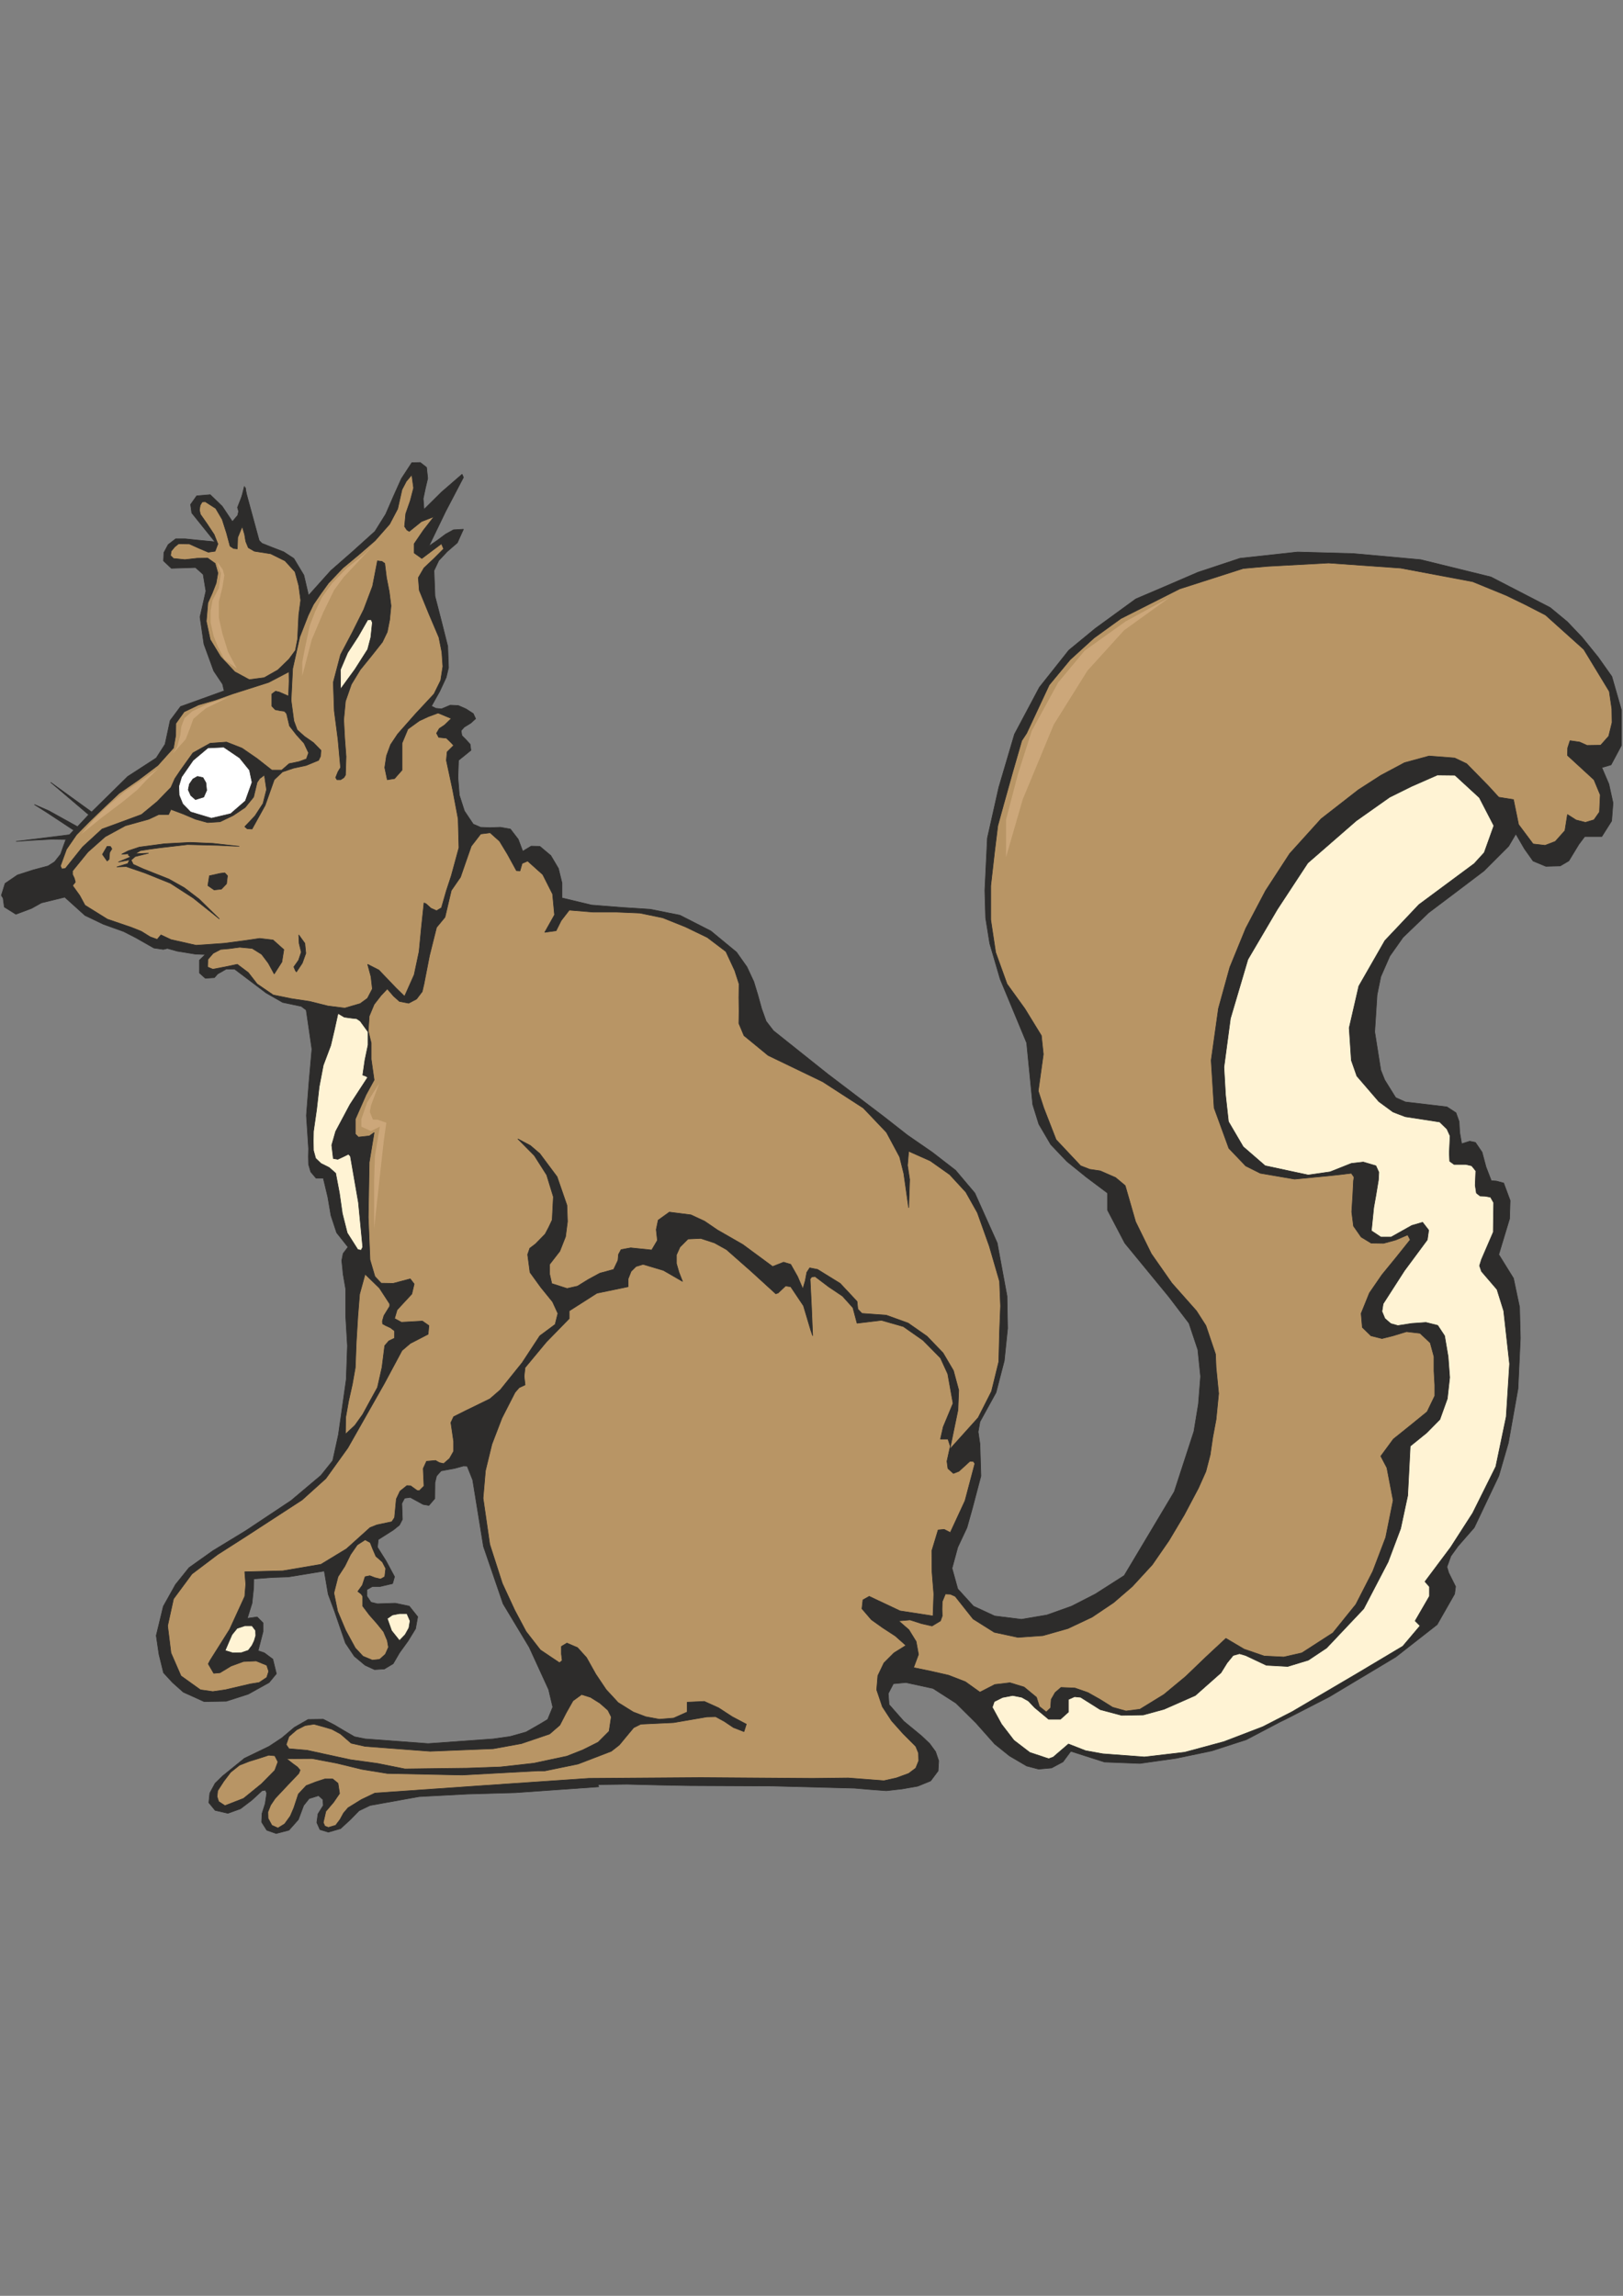 <?xml version="1.0" encoding="utf-8"?>
<!-- Created by UniConvertor 2.0rc4 (https://sk1project.net/) -->
<svg xmlns="http://www.w3.org/2000/svg" height="841.89pt" viewBox="0 0 595.276 841.89" width="595.276pt" version="1.1" xmlns:xlink="http://www.w3.org/1999/xlink" id="9b7f3c80-f613-11ea-b302-dcc15c148e23">

<rect x="0" y="0" width="595.276" height="841.89" fill="#808080" stroke="none"/>

<g>
	<path style="stroke-linejoin:bevel;stroke:#2d2c2b;stroke-width:0.216;stroke-miterlimit:10.433;fill:#2d2c2b;" d="M 87.11,186.081 L 89.99,178.737 92.222,194.361 93.302,196.593 93.302,196.593 96.11,199.257 99.926,200.769 104.03,202.353 107.774,204.801 111.446,210.921 113.174,218.337 121.31,209.265 129.446,202.137 137.51,194.865 141.47,188.529 144.35,181.905 147.23,175.497 151.046,169.665 154.142,169.593 156.446,171.393 156.878,175.425 156.014,179.097 155.222,182.841 155.51,186.801 155.51,186.801 161.918,180.465 169.478,173.913 169.982,175.065 163.43,187.593 157.31,200.265 160.55,198.033 163.43,195.873 166.31,194.289 169.982,194.073 167.75,199.041 164.006,202.281 160.91,205.593 159.182,209.265 159.542,218.625 161.918,227.841 164.222,236.985 164.51,244.833 163.646,248.433 161.27,253.545 158.246,258.945 159.83,259.737 161.918,259.953 165.158,258.585 168.11,258.729 170.918,259.953 173.582,261.681 173.582,261.681 174.446,263.553 172.718,265.137 170.27,266.649 169.118,267.945 169.118,267.945 169.406,269.745 170.918,271.257 172.43,272.913 172.718,275.145 170.414,277.017 168.182,278.817 167.966,285.153 168.47,291.561 170.342,297.393 173.582,302.217 176.246,303.369 179.702,303.513 183.518,303.369 187.19,304.017 190.07,307.761 191.726,312.153 194.822,310.281 197.99,310.353 202.022,313.737 204.83,318.489 206.126,323.817 206.126,329.289 216.926,331.881 227.798,332.745 238.67,333.465 249.398,335.625 260.702,341.385 270.134,349.161 273.95,354.561 276.47,359.961 276.47,359.961 277.982,364.929 279.35,369.897 281.006,374.505 283.67,377.961 303.542,393.801 324.206,409.497 332.846,416.265 341.918,422.529 350.486,429.153 357.542,437.505 365.75,455.793 369.35,475.305 369.566,487.113 368.342,498.993 365.318,510.657 359.414,521.385 358.766,525.057 359.414,529.521 359.774,541.257 356.678,552.993 354.662,560.193 351.278,567.393 349.19,575.097 351.278,582.657 357.038,588.993 364.814,592.593 374.606,593.817 383.966,592.233 393.038,588.993 401.75,584.529 412.334,577.761 430.694,547.017 437.894,524.913 439.55,514.833 440.342,504.753 439.334,494.961 436.094,485.241 428.75,475.593 412.55,455.865 406.214,443.769 406.214,437.505 398.438,431.673 391.31,425.913 385.406,419.721 381.014,412.233 378.782,405.033 376.55,382.425 366.83,359.025 363.014,345.993 361.502,336.561 361.214,326.553 362.15,307.329 366.326,288.753 372.086,269.241 381.23,252.033 392.03,238.425 401.75,230.433 416.582,219.633 427.382,215.025 439.406,209.841 454.814,204.729 475.91,202.425 496.43,203.001 521.054,205.233 546.83,211.569 568.574,222.801 574.838,227.985 580.31,233.745 586.142,240.945 591.182,248.073 594.71,260.385 594.71,273.345 590.894,280.473 587.51,281.481 590.102,287.529 591.614,294.441 591.11,301.065 587.51,306.753 581.246,306.753 579.086,309.633 575.414,315.681 572.246,317.553 566.99,317.697 562.31,315.753 559.142,311.289 555.974,305.817 553.31,310.353 544.31,319.353 534.23,326.985 524.006,334.689 514.574,343.761 509.75,350.601 506.438,358.161 505.07,364.857 504.206,378.393 506.438,392.433 506.438,392.433 507.878,396.033 511.91,402.513 515.438,404.097 523.43,405.033 530.702,405.897 534.014,408.057 535.166,411.297 535.382,415.257 536.102,419.433 539.054,418.497 541.142,418.929 543.59,422.529 545.03,427.929 546.974,432.969 548.846,433.113 551.51,433.833 553.886,440.241 553.67,446.937 549.71,460.041 555.11,468.753 557.342,479.337 557.63,490.713 556.766,509.217 553.238,529.089 549.71,541.257 540.71,560.193 534.734,567.033 532.142,570.633 530.702,574.593 531.35,576.753 533.87,581.793 533.51,584.529 527.102,595.761 511.91,607.641 487.502,622.257 471.662,630.393 469.43,631.473 469.43,631.473 457.118,637.953 444.446,642.057 431.342,644.793 418.094,646.665 405.134,646.161 392.75,642.201 389.87,646.089 385.694,648.321 380.942,648.753 376.55,647.601 370.286,643.929 364.814,639.537 357.974,631.833 350.63,624.561 342.206,619.161 332.27,617.001 327.662,617.433 325.79,621.033 326.078,625.065 331.478,631.185 338.03,636.585 340.982,639.393 343.142,642.345 344.294,645.729 344.078,649.401 341.342,653.073 336.59,655.017 330.83,656.025 325.07,656.673 319.31,656.241 313.406,655.737 283.238,654.945 252.998,654.801 241.478,654.585 230.03,654.297 218.51,654.441 87.11,186.081 87.11,186.081 Z" />
	<path style="stroke-linejoin:bevel;stroke:#2d2c2b;stroke-width:0.216;stroke-miterlimit:10.433;fill:#2d2c2b;" d="M 219.59,655.233 L 188.99,657.393 171.35,657.897 153.71,658.833 135.71,662.073 131.678,664.017 128.438,667.329 124.91,670.569 120.446,671.865 117.35,670.929 116.198,668.337 116.63,665.169 118.574,662.073 118.574,662.073 118.43,659.913 116.846,658.473 116.846,658.473 113.39,659.553 111.374,662.073 109.43,667.257 105.974,671.145 101.294,672.369 97.838,671.145 95.966,668.193 96.11,665.025 97.262,661.425 97.838,657.537 97.838,657.537 97.334,656.457 96.11,656.673 96.11,656.673 92.366,660.129 88.19,663.297 83.582,664.953 78.902,663.873 76.598,661.065 76.958,657.537 78.902,653.937 81.638,651.273 89.63,644.793 98.702,640.401 103.382,637.305 107.99,633.417 113.03,630.537 118.574,630.465 122.534,632.481 126.278,634.713 130.022,636.873 133.91,637.665 157.022,639.393 180.926,637.665 187.046,636.801 192.95,635.145 197.99,632.265 200.87,630.537 202.742,626.001 201.23,619.593 194.102,604.041 184.526,588.129 177.326,567.105 173.366,542.697 171.35,537.657 169.982,537.585 169.982,537.585 166.814,538.449 161.774,539.385 160.118,541.257 160.118,541.257 159.542,543.633 159.47,549.537 157.31,552.057 155.222,551.697 150.47,549.105 148.382,549.393 148.382,549.393 147.374,551.337 147.59,557.169 146.51,559.257 146.51,559.257 144.278,561.057 138.734,564.585 138.446,567.393 141.614,572.433 144.71,578.193 143.99,580.713 139.382,581.793 136.574,581.793 136.574,581.793 134.558,582.945 134.558,585.321 136.07,587.553 138.446,588.129 138.446,588.129 144.998,587.913 150.11,588.993 153.206,592.881 152.414,597.273 149.678,601.737 146.51,606.129 144.206,610.089 140.966,612.033 137.366,612.249 133.91,610.665 129.95,607.353 126.71,602.529 122.678,590.793 120.374,584.601 118.934,576.105 105.758,578.265 99.566,578.481 93.086,578.985 93.014,582.369 92.438,587.913 90.71,593.457 94.31,592.953 96.47,595.113 96.47,598.353 94.67,605.337 96.974,606.129 100.07,608.433 101.366,613.761 98.702,617.001 91.07,621.249 83.006,623.841 74.87,623.985 67.238,620.529 63.278,617.001 59.966,613.401 58.31,606.633 57.302,599.793 59.894,589.065 64.358,581.073 69.326,574.881 78.038,568.689 90.206,561.273 106.766,550.257 117.71,541.041 122.03,535.641 124.118,526.137 126.998,505.833 127.43,493.521 126.782,482.505 126.782,472.641 125.846,467.241 125.846,467.241 125.63,464.937 125.342,462.273 125.846,459.681 127.646,457.305 123.47,452.049 121.382,445.713 120.23,438.945 118.574,432.033 117.566,432.033 115.91,432.033 115.91,432.033 113.966,429.729 113.174,426.993 113.102,424.113 113.174,421.233 113.174,421.233 112.382,409.065 113.318,396.897 114.398,384.729 112.31,370.401 110.51,369.033 103.67,367.593 97.622,364.137 92.006,359.889 86.102,355.425 83.006,355.353 79.838,357.153 78.614,358.521 75.302,358.737 73.142,356.793 73.142,352.113 75.302,350.025 71.63,349.881 65.006,348.801 61.406,347.793 59.894,348.153 56.438,347.649 49.598,343.761 45.35,341.601 37.934,338.937 31.166,335.697 23.75,329.001 15.182,331.089 11.582,333.105 5.822,335.265 1.574,332.601 1.142,329.361 0.494,328.353 0.494,328.353 1.862,323.961 6.398,320.865 12.23,318.993 17.63,317.553 17.63,317.553 20.006,316.041 22.238,313.233 23.318,310.137 24.182,307.833 18.926,307.761 10.79,308.193 5.894,308.553 25.478,306.105 27.062,304.449 17.342,298.041 12.59,295.017 17.918,297.321 23.102,300.201 28.43,303.153 32.534,298.761 18.566,286.881 33.614,297.753 46.862,284.721 57.302,277.953 60.542,272.913 62.414,264.201 66.23,259.089 74.438,256.137 82.214,253.329 81.638,250.881 78.398,246.057 74.798,236.193 73.358,226.257 75.518,216.753 74.51,210.633 71.702,208.113 62.846,208.401 59.966,205.665 60.11,202.641 61.694,199.689 64.43,197.601 68.03,197.601 72.134,198.033 78.83,198.681 74.726,193.569 70.334,188.097 69.902,185.001 72.134,181.833 77.102,181.401 81.494,185.649 85.238,191.265 87.182,188.961 87.902,185.865 88.334,183.561 89.63,178.305 219.59,655.233 219.59,655.233 Z" />
	<path style="stroke-linejoin:bevel;stroke:#2d2c2b;stroke-width:0.216;stroke-miterlimit:10.433;fill:#b89565;" d="M 86.102,246.345 L 91.43,249.225 96.902,248.505 101.87,245.697 105.974,241.737 105.974,241.737 108.35,238.497 109.142,234.393 109.358,229.857 109.574,225.537 109.574,225.537 110.294,220.137 109.574,214.737 109.574,214.737 108.206,209.697 104.534,205.665 99.278,203.073 93.302,202.137 93.302,202.137 91.07,200.841 90.134,198.537 89.702,195.945 88.838,193.065 88.838,193.065 87.182,197.097 87.038,201.273 87.038,201.273 85.67,201.129 84.374,200.265 84.374,200.265 83.078,195.441 81.494,190.473 79.118,186.441 75.302,183.993 75.302,183.993 74.15,184.065 73.43,185.289 73.142,187.017 73.502,188.601 73.502,188.601 76.022,192.201 78.542,196.017 79.91,199.473 78.902,202.137 78.902,202.137 76.382,202.497 73.142,201.129 69.47,199.473 65.51,199.401 65.51,199.401 64.07,200.553 62.774,202.137 62.558,203.721 63.638,204.801 63.638,204.801 67.814,205.233 72.278,204.729 76.166,204.657 78.902,206.601 78.902,206.601 79.91,210.129 79.262,213.873 77.822,217.545 76.238,221.073 76.238,221.073 75.662,227.841 77.102,234.537 77.102,234.537 80.918,240.801 86.102,246.345 86.102,246.345 Z" />
	<path style="stroke-linejoin:bevel;stroke:#2d2c2b;stroke-width:0.216;stroke-miterlimit:10.433;fill:#b89565;" d="M 108.998,267.657 L 111.662,270.033 114.974,272.337 117.71,275.145 117.566,277.305 116.846,278.817 112.31,280.689 107.63,281.697 103.598,283.065 100.574,285.945 97.262,295.305 92.438,304.017 90.71,303.945 89.774,303.153 93.518,299.193 96.47,294.657 97.766,289.545 96.974,284.217 95.246,285.513 94.31,286.881 93.014,292.281 89.918,296.097 85.526,299.049 80.702,301.353 76.166,301.641 71.702,300.417 67.31,298.545 62.702,296.817 61.838,298.689 58.238,298.689 54.566,300.417 45.998,302.793 38.582,306.825 32.246,312.441 26.63,319.353 26.63,320.721 27.278,322.089 27.638,323.457 26.63,324.753 29.222,328.353 31.166,331.953 39.374,337.065 48.23,340.089 51.83,341.529 55.07,343.545 57.662,344.481 59.03,342.825 62.702,344.553 71.918,346.641 82.214,345.921 89.846,344.913 95.246,344.121 100.142,344.697 104.102,348.225 103.382,352.761 100.574,357.153 98.414,353.193 95.966,349.953 92.51,347.793 87.902,347.361 87.902,347.361 84.158,347.865 80.918,348.153 78.182,349.593 76.238,351.825 76.166,354.633 78.038,355.425 82.574,354.561 87.038,353.625 91.07,356.649 94.31,360.825 100.214,364.857 106.91,366.225 113.606,367.233 120.23,368.889 126.422,369.681 132.11,368.025 134.774,366.081 136.574,362.625 136.07,358.161 134.846,353.625 138.95,355.713 145.214,362.265 148.382,365.361 151.91,357.441 153.71,348.945 154.574,339.945 155.51,331.089 155.51,331.089 156.302,331.449 158.03,333.033 160.118,333.969 161.918,332.889 161.918,332.889 163.718,326.625 165.518,321.153 165.518,321.153 168.326,310.857 168.038,300.273 166.022,289.617 163.718,278.817 164.006,275.721 166.382,273.345 165.158,272.049 163.718,270.681 160.91,270.393 160.118,268.881 160.118,268.881 161.126,267.153 163.07,265.857 165.518,263.481 160.694,261.465 157.022,262.833 153.782,264.345 149.606,267.369 147.446,272.553 147.446,277.449 147.446,282.417 144.71,285.513 142.046,285.945 141.11,281.481 141.758,277.161 143.27,273.057 145.862,269.169 152.414,261.753 159.182,254.481 161.63,249.513 162.422,244.401 162.062,239.145 160.982,233.745 157.31,225.105 153.782,216.465 153.422,211.857 155.51,208.257 159.11,204.873 162.71,201.273 161.918,199.401 158.246,202.137 154.718,204.801 151.91,202.785 151.91,199.401 155.294,194.433 159.182,189.465 154.574,191.265 150.11,194.865 150.11,194.865 149.246,194.361 148.382,193.065 148.382,193.065 148.814,188.385 150.47,183.633 151.694,178.953 151.046,174.129 149.03,176.505 147.446,179.529 145.862,186.585 142.91,192.201 137.582,198.249 131.678,203.361 125.702,208.329 120.446,213.873 117.638,217.761 114.974,221.649 113.03,225.681 109.934,233.601 107.342,245.193 106.766,256.785 107.774,264.345 108.998,267.657 108.998,267.657 Z" />
	<path style="stroke-linejoin:bevel;stroke:#2d2c2b;stroke-width:0.216;stroke-miterlimit:10.433;fill:#b89565;" d="M 85.238,254.481 L 79.19,256.641 72.782,258.513 67.526,261.033 64.502,265.281 64.502,265.281 64.43,269.745 63.638,274.281 63.638,274.281 57.878,280.689 50.894,285.945 43.694,290.913 37.43,296.817 37.43,296.817 32.678,301.425 28.07,306.105 24.398,311.433 22.166,317.553 22.166,317.553 22.67,318.633 23.966,318.489 23.966,318.489 30.302,310.569 37.43,304.017 37.43,304.017 44.702,301.353 51.902,298.689 51.902,298.689 57.662,293.937 62.702,288.753 62.702,288.753 64.142,285.513 66.23,282.417 66.23,282.417 70.766,276.081 77.102,272.553 77.102,272.553 83.078,272.121 88.766,274.353 94.31,278.169 99.71,282.417 99.71,282.417 101.51,282.417 103.31,282.417 103.31,282.417 106.046,280.041 109.574,279.321 112.382,278.313 113.174,276.081 113.174,276.081 111.518,272.553 108.782,269.529 106.19,266.217 105.11,261.681 105.11,261.681 104.318,260.817 102.734,260.601 100.934,260.241 99.71,258.945 99.71,258.945 99.71,256.353 99.71,254.481 99.71,254.481 101.078,253.473 102.374,253.761 105.83,255.273 106.046,249.729 105.974,246.345 98.558,250.233 85.238,254.481 85.238,254.481 Z" />
	<path style="stroke-linejoin:bevel;stroke:#2d2c2b;stroke-width:0.216;stroke-miterlimit:10.433;fill:#ffffff;" d="M 87.902,277.953 L 82.07,273.993 76.238,274.281 76.238,274.281 70.838,278.817 66.59,284.937 65.582,288.321 65.726,291.633 67.022,294.801 69.902,297.753 69.902,297.753 77.534,300.057 84.59,298.401 89.99,293.721 92.438,286.881 92.438,286.881 91.502,282.417 87.902,277.953 87.902,277.953 Z" />
	<path style="stroke-linejoin:bevel;stroke:#2d2c2b;stroke-width:0.216;stroke-miterlimit:10.433;fill:#fff3d4;" d="M 121.31,383.361 L 118.574,390.633 117.062,398.553 116.126,406.833 114.974,414.897 114.974,414.897 114.902,418.425 114.974,421.881 115.766,424.761 117.71,426.633 117.71,426.633 120.734,428.145 123.11,430.233 123.11,430.233 124.478,437.433 125.558,444.993 127.358,452.121 131.246,458.241 131.246,458.241 132.47,458.457 133.046,457.305 133.046,457.305 131.462,440.961 128.51,423.969 128.51,423.969 127.79,423.249 126.062,424.113 123.902,425.121 122.246,424.833 122.246,424.833 121.67,419.937 123.11,414.897 123.11,414.897 128.366,405.033 134.846,395.097 134.846,395.097 134.27,394.665 133.046,394.233 133.046,394.233 133.838,388.761 134.99,383.217 134.99,378.393 132.11,374.433 132.11,374.433 130.814,373.569 128.798,373.353 126.278,372.993 123.974,371.625 123.974,371.625 122.678,377.529 121.31,383.361 121.31,383.361 Z" />
	<path style="stroke-linejoin:bevel;stroke:#2d2c2b;stroke-width:0.216;stroke-miterlimit:10.433;fill:#b89565;" d="M 136.142,382.497 L 136.142,388.401 137.222,396.033 134.27,401.433 130.31,410.433 130.31,413.169 130.31,415.833 131.462,416.985 135.494,416.553 137.222,415.329 135.422,426.273 135.062,446.361 135.71,461.985 137.51,468.105 139.814,470.553 144.206,470.625 150.47,468.969 151.91,470.841 151.046,474.513 145.646,480.345 144.71,483.513 147.23,484.881 154.934,484.449 157.31,486.105 157.022,489.273 150.47,492.657 147.446,495.249 140.966,507.345 127.574,530.961 119.51,542.193 110.798,550.041 90.638,563.145 79.838,570.057 70.406,577.185 63.638,586.329 61.478,596.193 62.702,606.129 66.374,614.553 73.502,619.665 78.038,620.313 82.574,619.665 91.862,617.505 95.03,617.001 97.838,615.129 97.838,615.129 98.558,612.897 97.838,610.665 93.95,609.081 89.27,609.297 84.734,610.953 80.702,613.401 78.398,613.617 76.382,610.161 77.102,608.793 77.102,608.793 84.23,597.489 89.774,585.393 90.134,580.929 89.774,576.393 103.742,576.033 117.71,573.657 127.07,567.969 135.71,560.193 138.23,559.185 143.702,558.033 144.71,556.521 144.71,556.521 145.358,549.681 146.726,546.801 149.246,544.785 150.614,544.857 152.99,546.585 153.782,546.657 153.782,546.657 155.51,544.929 155.222,538.521 156.446,535.857 159.758,535.569 161.126,536.361 162.71,536.721 164.87,534.849 166.382,532.185 166.382,528.585 165.374,521.673 166.382,519.513 170.702,517.353 179.702,512.961 183.518,509.649 191.51,499.713 197.99,489.849 203.606,485.673 204.614,481.641 202.67,477.393 198.35,472.065 194.39,466.593 193.526,460.041 194.318,457.737 196.406,456.153 199.934,452.553 201.23,450.105 202.526,447.369 202.958,438.873 200.51,430.881 195.974,423.753 189.926,417.633 194.534,420.081 197.99,423.033 204.326,431.529 207.926,441.969 208.142,447.945 207.422,453.489 205.334,458.817 201.59,463.641 201.59,467.241 202.382,470.697 207.998,472.497 211.814,471.633 215.774,469.185 220.022,466.881 225.062,465.513 226.646,462.201 226.862,459.969 227.798,458.241 231.326,457.593 239.03,458.385 241.118,454.857 240.686,450.897 241.406,447.441 245.51,444.489 253.43,445.497 258.398,447.801 263.15,451.041 272.438,456.369 283.382,464.433 287.414,462.849 290.006,463.641 292.526,468.105 294.47,472.641 295.334,469.689 295.91,466.593 296.99,464.937 299.87,465.513 308.15,470.625 314.342,477.249 314.63,480.057 316.142,481.641 325.07,482.289 333.062,485.169 339.974,489.993 345.878,496.113 349.694,502.593 351.638,509.793 351.35,517.065 348.398,531.393 358.766,519.873 363.662,510.225 366.326,499.353 366.614,488.049 366.974,478.905 366.614,469.905 362.87,457.017 358.478,444.705 354.23,437.145 348.326,430.737 341.198,425.697 333.278,422.169 332.846,427.353 333.638,432.537 333.278,442.905 331.478,430.305 329.966,424.257 325.142,415.257 316.646,406.329 301.742,396.681 281.726,387.033 272.87,379.761 270.998,375.297 271.07,370.761 270.998,365.865 271.07,360.825 269.486,355.929 266.246,348.945 259.406,343.761 251.342,339.873 243.062,336.561 234.71,334.833 226.214,334.473 217.574,334.473 208.79,333.753 205.838,337.569 203.966,341.313 199.79,341.889 203.39,335.481 202.67,327.849 199.07,320.721 193.526,315.753 191.51,316.617 190.718,319.353 190.718,319.353 189.422,319.281 186.11,313.233 183.23,308.481 179.774,305.385 176.318,305.817 172.862,310.281 170.918,315.825 168.902,321.657 165.518,326.553 163.214,336.345 160.118,340.089 157.526,350.457 155.51,360.825 154.862,363.633 152.774,366.369 149.894,367.881 146.51,367.233 144.35,365.289 142.046,362.625 139.742,365.073 137.222,368.313 135.422,372.633 135.062,378.105 136.142,382.497 136.142,382.497 Z" />
	<path style="stroke-linejoin:bevel;stroke:#2d2c2b;stroke-width:0.216;stroke-miterlimit:10.433;fill:#b89565;" d="M 266.462,458.241 L 262.07,455.793 257.03,454.137 252.35,454.353 249.398,457.305 248.102,460.185 248.102,463.353 249.038,466.593 250.334,469.905 243.35,465.873 235.862,463.641 233.27,464.433 231.47,466.233 230.39,468.969 230.39,471.849 218.942,474.225 208.79,480.705 208.79,482.145 208.79,483.513 208.79,483.513 200.366,492.153 192.59,501.513 192.23,504.681 192.59,507.849 190.43,508.857 188.918,510.585 188.918,510.585 184.094,520.017 180.422,529.593 178.046,539.313 177.182,549.393 179.63,566.313 184.238,580.641 188.774,590.433 192.95,598.281 198.206,605.049 205.19,609.729 205.19,609.729 206.198,608.937 205.91,606.489 205.91,603.753 207.926,602.529 207.926,602.529 211.814,604.185 215.126,607.857 218.51,613.905 222.326,619.593 226.718,624.345 232.262,627.801 236.798,629.529 241.838,630.465 247.094,630.033 252.062,627.801 252.062,624.201 258.326,623.913 263.582,626.289 268.55,629.529 273.734,632.265 272.87,635.001 268.982,633.489 265.67,631.257 262.502,629.529 259.262,629.601 247.094,631.689 234.998,632.265 232.406,633.561 229.886,636.585 227.15,639.897 224.198,642.201 212.03,646.881 199.79,649.401 199.79,649.401 197.126,649.401 197.126,649.401 169.55,650.913 142.046,650.337 142.046,650.337 132.758,648.825 123.542,646.593 114.47,644.865 105.11,644.937 105.11,644.937 107.198,646.593 109.07,647.961 110.078,649.113 109.574,650.337 109.574,650.337 105.398,654.729 100.934,659.481 99.278,661.929 98.27,664.449 98.342,666.825 99.71,669.345 99.71,669.345 101.942,670.353 104.39,668.841 106.478,665.961 107.774,662.937 107.774,662.937 109.43,657.897 112.31,654.801 112.31,654.801 115.838,653.433 119.15,652.353 122.03,652.353 123.974,653.937 123.974,653.937 124.55,657.681 122.39,660.849 119.51,664.233 118.574,668.337 118.574,668.337 119.15,669.633 120.446,670.137 120.446,670.137 123.11,669.345 124.694,667.257 125.99,664.881 127.646,662.937 127.646,662.937 132.542,659.913 137.51,657.537 137.51,657.537 176.822,654.801 215.99,652.137 257.03,651.849 298.07,652.137 311.102,651.993 324.206,653.001 328.742,651.993 333.278,650.337 335.87,648.393 336.95,645.729 336.878,642.849 335.87,640.401 331.262,635.793 327.014,631.041 323.63,625.857 321.542,619.665 321.974,614.481 324.206,609.801 327.878,606.129 332.27,603.393 328.382,599.937 323.846,596.985 319.598,593.961 316.142,589.929 316.502,586.689 318.806,585.393 330.11,590.721 342.206,592.593 342.494,584.529 341.846,576.465 341.774,568.689 344.078,561.057 346.31,560.841 348.542,561.993 353.942,550.329 357.542,536.721 357.542,536.721 357.038,535.929 355.742,535.857 355.742,535.857 351.71,539.529 349.694,540.321 347.678,538.521 347.678,538.521 347.318,535.857 348.542,530.313 347.678,527.721 347.678,527.721 346.31,527.721 344.942,527.721 345.95,523.257 349.55,514.617 347.606,503.817 344.942,497.985 338.534,491.505 331.334,486.465 323.27,484.161 314.342,485.241 312.83,479.553 309.014,475.305 303.974,471.921 298.934,468.105 298.934,468.105 297.71,468.249 297.134,469.041 297.134,469.041 297.638,479.337 298.07,489.849 297.35,487.761 294.686,478.833 290.006,471.849 290.006,471.849 288.134,471.561 285.398,474.153 284.534,474.441 284.534,474.441 275.534,466.233 266.462,458.241 266.462,458.241 Z" />
	<path style="stroke-linejoin:bevel;stroke:#2d2c2b;stroke-width:0.216;stroke-miterlimit:10.433;fill:#b89565;" d="M 131.246,482.649 L 130.67,492.153 130.31,501.513 130.31,501.513 129.23,507.633 127.862,513.753 126.782,519.801 126.71,525.921 126.71,525.921 130.166,522.681 133.046,518.649 133.046,518.649 135.71,513.753 138.446,508.785 138.446,508.785 140.102,501.441 141.11,493.449 141.11,493.449 142.622,491.721 144.71,490.713 144.71,490.713 144.71,489.345 144.71,488.049 144.71,488.049 143.198,486.897 141.47,486.105 140.318,485.457 140.246,484.449 140.246,484.449 140.822,482.433 141.974,480.561 142.91,479.049 142.91,478.113 142.91,478.113 139.166,472.353 133.91,467.241 133.91,467.241 131.894,474.585 131.246,482.649 131.246,482.649 Z" />
	<path style="stroke-linejoin:bevel;stroke:#2d2c2b;stroke-width:0.216;stroke-miterlimit:10.433;fill:#fff3d4;" d="M 89.774,596.193 L 86.966,597.129 85.094,599.433 83.87,602.241 82.574,605.265 82.574,605.265 85.382,606.129 88.55,606.057 91.07,605.193 92.438,603.393 92.438,603.393 93.23,601.737 93.806,599.793 93.734,597.921 92.438,596.193 92.438,596.193 91.142,596.193 89.774,596.193 89.774,596.193 Z" />
	<path style="stroke-linejoin:bevel;stroke:#2d2c2b;stroke-width:0.216;stroke-miterlimit:10.433;fill:#b89565;" d="M 136.574,608.793 L 139.238,608.505 141.326,606.633 142.478,604.041 142.046,601.593 142.046,601.593 140.678,598.353 138.23,595.329 135.494,592.233 133.046,588.993 133.046,588.993 133.046,587.193 133.046,585.393 133.046,585.393 132.47,584.529 131.246,583.593 131.246,583.593 132.902,581.289 133.91,578.193 133.91,578.193 135.638,577.833 137.51,578.553 139.598,579.057 141.11,578.193 141.11,578.193 141.47,575.169 140.246,572.793 140.246,572.793 137.87,570.705 136.718,568.041 135.782,565.665 133.91,564.657 133.91,564.657 131.03,566.529 128.582,570.057 126.494,574.305 123.974,578.193 123.974,578.193 122.462,584.169 123.83,590.865 126.782,597.849 130.31,604.329 130.31,604.329 133.118,607.353 136.574,608.793 136.574,608.793 Z" />
	<path style="stroke-linejoin:bevel;stroke:#2d2c2b;stroke-width:0.216;stroke-miterlimit:10.433;fill:#fff3d4;" d="M 146.51,591.729 L 143.918,592.233 142.046,593.529 142.046,593.529 143.63,597.993 146.51,601.593 146.51,601.593 148.598,599.433 149.966,596.985 150.398,594.393 149.246,591.729 149.246,591.729 147.95,591.729 146.51,591.729 146.51,591.729 Z" />
	<path style="stroke-linejoin:bevel;stroke:#2d2c2b;stroke-width:0.216;stroke-miterlimit:10.433;fill:#b89565;" d="M 118.574,633.201 L 115.19,632.265 111.878,632.769 108.782,634.353 105.974,636.801 105.974,636.801 104.966,639.753 105.974,641.265 105.974,641.265 112.67,641.841 118.574,643.137 118.574,643.137 128.51,645.297 138.446,646.665 138.446,646.665 148.526,648.681 159.182,648.537 159.182,648.537 171.35,648.393 183.518,647.961 195.758,646.593 207.926,644.001 207.926,644.001 213.758,641.697 219.374,638.889 223.406,634.857 224.198,629.601 224.198,629.601 222.974,627.153 220.022,624.561 216.566,622.401 213.326,621.393 213.326,621.393 210.158,623.697 207.71,628.017 205.334,632.625 201.59,635.865 201.59,635.865 191.222,639.393 180.926,641.265 180.926,641.265 157.742,642.201 133.91,640.401 133.91,640.401 128.798,639.249 124.91,635.865 124.91,635.865 121.742,634.137 118.574,633.201 118.574,633.201 Z" />
	<path style="stroke-linejoin:bevel;stroke:#2d2c2b;stroke-width:0.216;stroke-miterlimit:10.433;fill:#b89565;" d="M 91.502,645.873 L 87.83,647.313 84.59,649.905 82.07,653.217 79.838,656.673 79.838,656.673 79.622,658.833 80.198,660.633 82.502,662.145 89.342,659.481 95.894,654.153 100.79,649.185 101.942,646.089 100.79,643.857 98.558,643.641 95.03,644.793 91.502,645.873 91.502,645.873 Z" />
	<path style="stroke-linejoin:bevel;stroke:#2d2c2b;stroke-width:0.216;stroke-miterlimit:10.433;fill:#b89565;" d="M 434.366,555.513 L 428.75,564.945 422.63,573.801 415.286,581.793 408.446,587.697 400.526,593.025 391.67,597.201 382.526,599.793 373.382,600.441 364.67,598.569 356.894,593.673 350.342,585.393 348.542,584.601 346.742,584.529 345.59,587.337 345.518,590.145 345.59,592.593 344.942,594.393 344.942,594.393 341.846,596.265 338.03,595.401 333.782,594.033 329.606,594.393 333.35,597.633 336.014,601.953 336.878,606.705 335.078,611.529 341.342,612.825 347.966,614.337 354.086,616.713 359.414,620.529 364.886,617.721 370.43,617.073 375.614,618.657 380.15,622.401 381.23,625.785 383.75,627.801 385.334,626.289 385.55,623.193 386.99,620.673 389.15,618.801 394.262,619.017 399.014,620.673 403.478,623.193 408.086,626.073 412.982,627.441 418.094,626.793 426.878,621.393 434.87,614.769 442.214,607.713 449.63,600.801 456.326,604.761 463.67,607.281 470.87,607.641 477.494,606.129 488.87,598.785 497.294,588.345 503.486,576.249 508.238,563.793 510.974,550.185 508.67,538.233 506.438,533.985 511.046,527.721 517.238,522.753 523.43,517.713 526.238,511.881 526.238,507.849 525.95,502.737 525.95,497.481 524.582,492.441 520.838,488.913 515.87,488.337 510.902,489.849 506.87,490.857 502.838,489.849 499.67,486.753 499.238,481.641 502.262,474.153 506.87,467.457 512.054,461.121 517.238,454.641 516.302,452.841 511.91,454.713 507.446,455.937 502.91,455.865 499.238,453.633 496.43,449.601 495.782,444.417 496.142,438.657 496.43,432.969 496.43,432.969 496.646,431.673 495.638,430.233 491.534,430.737 487.502,431.169 474.83,432.393 462.23,430.233 456.902,427.569 450.71,421.089 445.31,406.257 444.23,388.833 446.894,369.825 451.07,354.705 456.902,340.449 464.174,326.625 473.03,313.017 484.55,300.273 498.23,289.617 506.51,284.289 515.15,279.681 524.15,277.233 533.51,277.953 537.902,280.041 545.75,288.033 549.71,292.353 555.11,293.217 556.982,302.361 562.31,309.489 566.702,309.993 570.446,308.553 573.974,304.593 574.91,298.689 578.078,300.705 581.462,301.569 584.63,300.633 586.646,297.753 586.934,291.489 584.63,285.945 574.91,277.017 574.982,274.281 575.846,271.617 579.374,272.121 582.11,273.345 587.078,273.273 590.03,269.961 591.254,264.993 591.182,259.953 590.246,253.545 580.886,238.137 566.846,225.537 559.286,221.649 552.446,218.337 552.446,218.337 540.134,213.297 513.71,208.329 487.286,206.457 464.894,207.681 455.966,208.473 432.638,215.961 411.11,226.833 401.246,233.961 392.534,241.881 384.83,251.169 376.55,268.881 374.75,271.617 374.75,271.617 371.51,282.849 368.342,294.153 365.966,302.793 364.814,312.153 363.374,324.825 363.374,337.281 365.174,349.233 369.35,360.825 375.902,369.897 381.95,379.761 382.67,386.601 380.798,400.065 382.814,406.257 387.35,417.921 396.35,427.497 399.662,428.793 403.55,429.369 409.166,431.817 412.694,434.769 416.51,448.017 422.27,459.753 429.83,470.553 438.83,480.705 442.286,486.105 445.814,496.545 446.03,501.513 446.966,511.017 446.03,520.521 444.806,527.073 443.87,533.481 442.286,539.601 439.55,545.721 434.366,555.513 434.366,555.513 Z" />
	<path style="stroke-linejoin:bevel;stroke:#2d2c2b;stroke-width:0.216;stroke-miterlimit:10.433;fill:#fff3d4;" d="M 504.638,438.369 L 503.846,442.833 502.982,451.329 506.438,453.633 506.438,453.633 510.254,453.633 517.814,449.385 521.774,448.233 521.774,448.233 524.006,451.113 523.502,454.641 515.078,466.017 507.302,478.113 506.87,480.921 507.95,483.513 510.11,485.385 512.702,486.105 512.702,486.105 517.814,485.313 522.998,484.953 527.318,486.033 529.838,489.849 529.838,489.849 531.134,497.481 531.71,505.113 530.846,512.889 528.11,520.521 528.11,520.521 523.286,525.417 517.238,530.313 517.238,530.313 516.302,548.457 513.71,560.553 509.102,572.793 500.174,589.929 486.566,604.329 479.87,608.793 472.31,611.097 464.462,610.665 456.83,607.065 454.598,606.417 452.294,607.065 450.062,609.801 447.83,613.401 438.398,621.753 426.95,626.793 419.318,628.881 411.398,629.025 403.55,626.937 396.35,622.401 394.118,622.185 391.886,623.193 391.886,627.801 388.934,630.465 384.614,630.465 379.43,626.145 377.198,623.769 374.75,622.401 374.75,622.401 371.438,621.753 367.694,622.473 364.67,623.985 363.95,626.073 367.334,632.265 371.87,638.169 377.702,642.633 384.614,644.937 386.27,644.361 391.886,639.537 398.15,641.985 404.486,643.137 419.75,644.289 434.51,642.561 448.91,638.673 463.166,633.201 463.166,633.201 473.966,627.657 498.086,613.473 514.502,603.681 520.838,596.193 519.038,594.393 524.294,585.321 524.294,581.865 522.638,579.993 532.07,567.393 540.134,554.865 548.63,537.801 552.446,519.513 552.446,519.513 553.67,500.145 551.51,480.705 551.51,480.705 549.062,472.857 543.374,466.233 543.374,466.233 542.654,464.145 543.374,461.841 547.694,451.833 547.838,441.033 546.686,439.017 544.742,438.657 542.87,438.585 541.502,437.505 541.502,437.505 541.07,434.625 541.286,429.369 539.774,427.497 539.774,427.497 537.614,426.993 535.31,426.993 533.294,426.993 531.71,425.841 531.71,425.841 531.566,422.817 531.854,416.553 530.702,414.033 530.702,414.033 528.038,411.441 515.438,409.497 515.438,409.497 513.134,408.633 510.902,407.769 510.902,407.769 505.718,403.953 497.654,394.593 495.638,388.833 494.846,376.953 498.374,361.617 507.95,344.913 520.406,331.737 540.71,316.689 544.382,312.657 547.91,302.793 542.582,292.497 533.654,284.289 527.174,284.217 517.67,288.393 509.678,292.353 497.438,300.993 479.654,316.473 468.494,333.465 457.694,351.825 451.286,373.497 448.91,391.353 449.486,401.505 450.566,411.297 455.966,420.513 464.03,427.497 479.798,430.881 487.862,429.729 495.638,426.633 500.03,426.129 504.638,427.497 504.638,427.497 505.718,429.873 505.574,432.681 504.638,438.369 504.638,438.369 Z" />
	<path style="stroke-linejoin:bevel;stroke:#2d2c2b;stroke-width:0.216;stroke-miterlimit:10.433;fill:#2d2c2b;" d="M 142.91,227.337 L 142.046,231.729 140.246,235.473 140.246,235.473 136.142,240.657 132.11,245.625 128.87,250.953 126.71,257.145 126.71,257.145 126.062,263.913 126.422,270.681 126.926,277.449 126.71,284.217 126.71,284.217 126.134,285.153 124.91,285.945 124.91,285.945 123.614,285.945 123.11,285.153 123.11,285.153 123.974,282.993 124.91,281.481 124.91,281.481 123.974,271.185 122.606,260.673 122.246,250.233 124.91,240.081 124.91,240.081 129.23,231.873 133.406,223.521 136.646,214.953 138.446,205.665 138.446,205.665 140.102,205.881 141.11,206.601 141.11,206.601 141.758,211.857 142.766,216.969 143.414,222.153 142.91,227.337 142.91,227.337 Z" />
	<path style="stroke-linejoin:bevel;stroke:#2d2c2b;stroke-width:0.216;stroke-miterlimit:10.433;fill:#fff3d4;" d="M 134.846,238.137 L 135.998,233.745 136.574,228.273 136.574,228.273 136.07,227.193 134.846,227.337 134.846,227.337 131.39,233.385 127.502,239.361 124.838,245.625 124.91,252.681 124.91,252.681 130.166,245.481 134.846,238.137 134.846,238.137 Z" />
	<path style="stroke-linejoin:bevel;stroke:#2d2c2b;stroke-width:0.216;stroke-miterlimit:10.433;fill:#ffffff;" d="M 73.502,289.617 L 73.718,288.393 72.638,287.817 72.638,287.817 71.558,288.393 71.702,289.617 71.702,289.617 73.502,289.617 73.502,289.617 Z" />
	<path style="stroke-linejoin:bevel;stroke:#2d2c2b;stroke-width:0.216;stroke-miterlimit:10.433;fill:#2d2c2b;" d="M 71.702,293.217 L 69.974,291.705 69.038,289.617 69.038,289.617 69.47,287.529 70.766,285.657 72.422,284.721 74.438,285.153 74.438,285.153 75.518,287.025 75.806,289.833 74.726,292.281 71.702,293.217 71.702,293.217 Z" />
	<path style="stroke-linejoin:bevel;stroke:#2d2c2b;stroke-width:0.216;stroke-miterlimit:10.433;fill:#2d2c2b;" d="M 80.702,320.289 L 82.43,320.073 83.438,321.153 83.438,321.153 83.078,324.105 81.206,326.049 78.542,326.337 76.238,324.753 76.238,324.753 76.814,321.153 80.702,320.289 80.702,320.289 Z" />
	<path style="stroke-linejoin:bevel;stroke:#2d2c2b;stroke-width:0.216;stroke-miterlimit:10.433;fill:#2d2c2b;" d="M 40.094,313.953 L 40.022,315.105 39.302,315.753 39.302,315.753 37.574,313.305 39.302,310.353 39.302,310.353 40.526,310.425 41.03,311.289 41.03,311.289 40.238,312.585 40.094,313.953 40.094,313.953 Z" />
	<path style="stroke-linejoin:bevel;stroke:#2d2c2b;stroke-width:0.216;stroke-miterlimit:10.433;fill:#2d2c2b;" d="M 110.51,349.161 L 109.718,345.921 109.574,342.825 109.574,342.825 111.806,345.921 112.166,349.593 110.87,353.193 108.71,356.433 108.71,356.433 108.278,355.785 107.774,354.561 107.774,354.561 109.502,352.113 110.51,349.161 110.51,349.161 Z" />
	<path style="fill:#cca77a;" d="M 429.038,219.057 L 412.91,227.841 397.862,238.569 388.142,250.233 378.422,268.017 373.382,283.785 368.99,300.561 368.99,314.313 375.11,293.145 386.486,265.713 398.87,245.913 412.262,231.153 429.038,219.057 429.038,219.057 Z" />
	<path style="fill:#cca77a;" d="M 79.55,205.953 L 80.99,210.273 80.27,215.673 77.966,220.065 77.246,224.025 77.246,228.345 78.326,233.169 79.91,237.129 82.286,241.809 86.894,245.193 83.654,239.073 81.566,232.305 80.27,226.545 80.27,220.641 81.566,215.457 82.286,210.993 81.71,208.833 79.55,205.953 79.55,205.953 Z" />
	<path style="fill:#cca77a;" d="M 139.238,197.529 L 133.55,203.289 127.07,208.473 121.814,213.873 118.07,219.057 115.55,224.385 113.606,229.425 111.806,237.849 110.87,242.889 110.87,247.857 114.326,234.609 118.646,224.385 122.534,216.393 125.99,211.713 139.238,197.529 139.238,197.529 Z" />
	<path style="fill:#cca77a;" d="M 83.726,255.705 L 76.022,258.225 70.55,260.817 67.67,263.337 66.518,266.433 66.086,269.817 65.006,273.705 63.278,276.441 68.102,271.113 69.614,267.225 70.91,263.625 73.502,261.393 75.518,259.737 83.726,255.705 83.726,255.705 Z" />
	<path style="fill:#cca77a;" d="M 58.022,281.841 L 51.038,286.737 45.782,290.265 39.518,295.593 34.334,300.633 29.798,305.889 37.214,299.913 44.846,294.153 50.39,289.617 53.702,286.089 58.022,281.841 58.022,281.841 Z" />
	<path style="fill:#cca77a;" d="M 139.094,397.257 L 134.63,404.313 132.542,410.361 132.542,413.169 136.07,414.753 139.31,413.169 137.51,423.897 137.222,432.753 137.222,450.537 139.31,431.385 140.75,418.497 141.686,411.729 138.446,410.577 136.79,410.577 135.638,407.769 136.07,405.393 139.094,397.257 139.094,397.257 Z" />
	<path style="stroke-linejoin:bevel;stroke:#2d2c2b;stroke-width:0.216;stroke-miterlimit:10.433;fill:#2d2c2b;" d="M 47.006,312.009 L 51.11,310.641 60.326,309.417 69.758,308.913 78.11,309.273 87.758,310.353 79.838,309.993 68.822,309.705 58.31,310.929 54.638,311.433 51.47,311.937 49.598,313.089 54.494,312.873 49.598,314.097 48.086,315.393 48.878,316.977 52.55,318.633 61.982,322.377 67.598,325.545 73.07,329.721 80.486,336.993 70.838,329.289 62.486,323.889 52.982,320.073 47.942,318.345 46.286,317.769 42.83,317.913 46.862,316.689 47.51,315.321 43.406,316.113 47.87,314.241 47.078,313.593 47.15,313.089 44.63,313.233 47.006,312.009 47.006,312.009 Z" />
</g>
</svg>